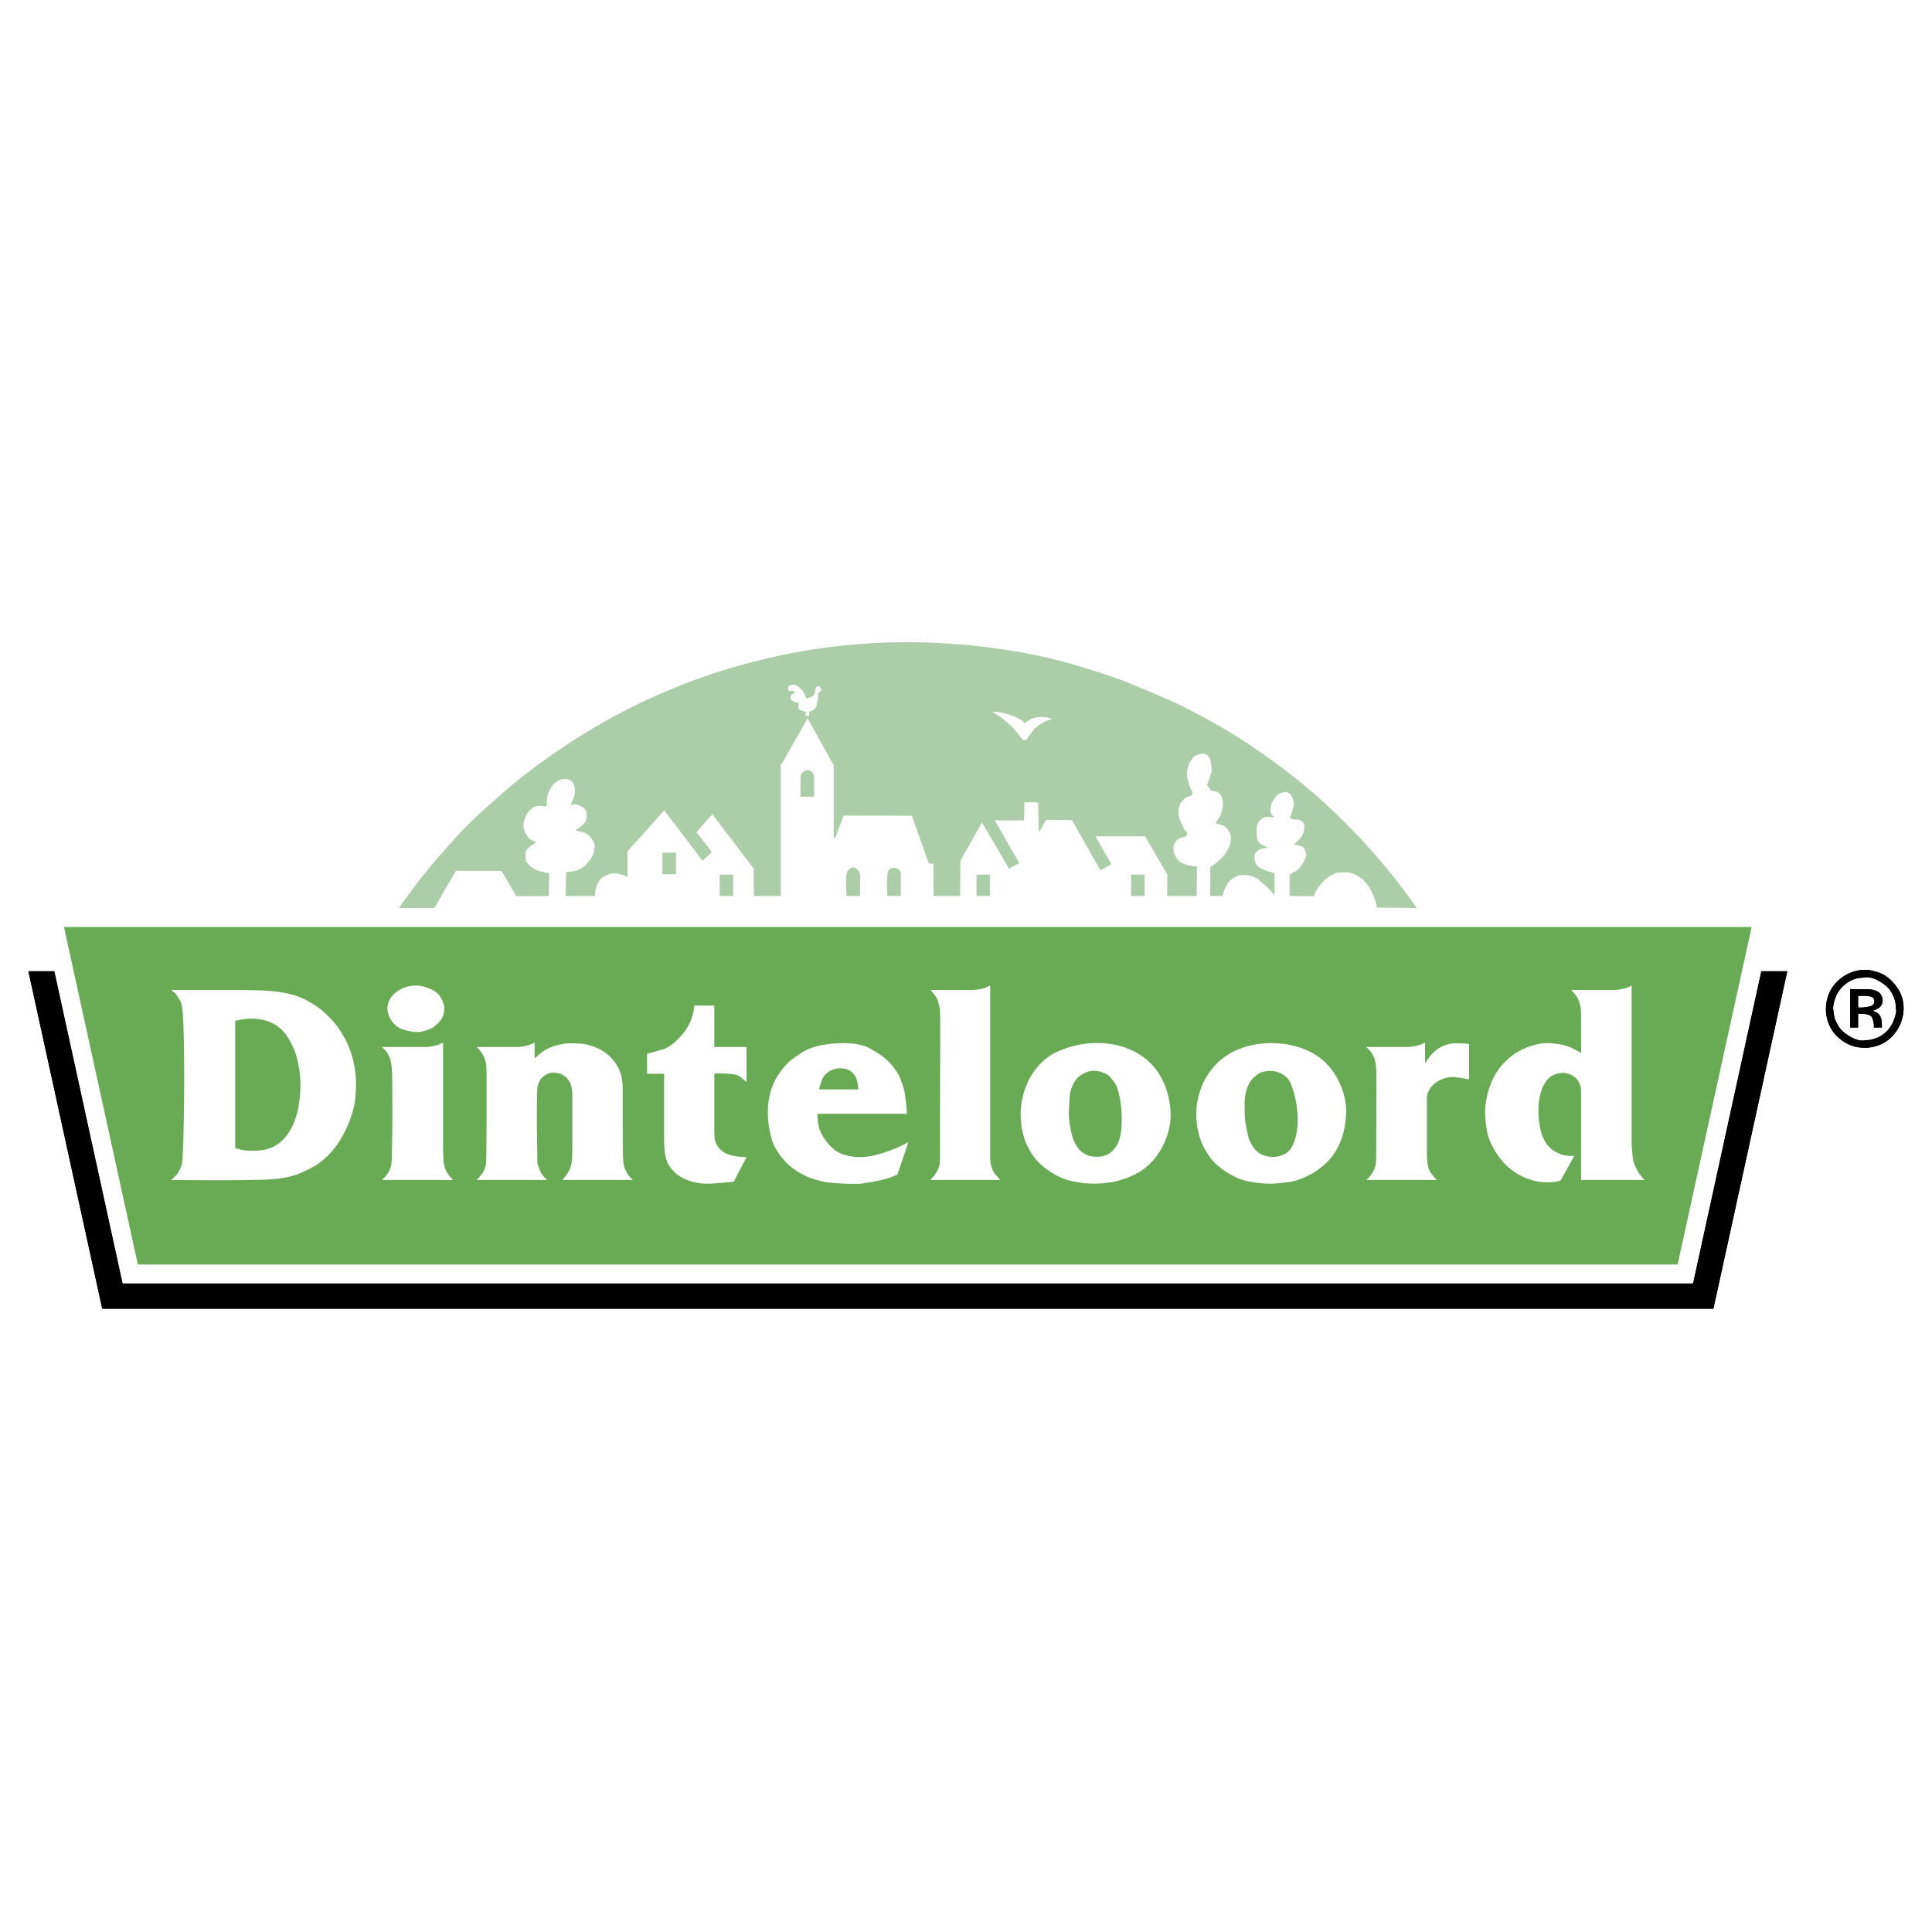 <svg xmlns="http://www.w3.org/2000/svg" width="2500" height="2500" viewBox="0 0 192.756 192.756"><g fill-rule="evenodd" clip-rule="evenodd"><path fill="#fff" d="M0 0h192.756v192.756H0V0z"/><path d="M140.512 86.31c-2.957-3.622-6.158-7.015-9.85-9.942a66.548 66.548 0 0 0-15.262-9.15c-1.264-.562-2.768-1.103-4.168-1.612 0 0-2.852-.855-4.266-1.293-.58-.176-2.963-.682-4.363-.998-1.223-.247-3.357-.544-5.039-.752-2.957-.383-5.969-.419-8.96-.349-1.698.017-3.393.172-5.075.349-1.525.156-3.375.472-5.056.769-1.66.282-3.324.701-4.954 1.154a77.343 77.343 0 0 0-4.866 1.573 61.066 61.066 0 0 0-13.071 6.566c-2.659 1.768-5.2 3.691-7.582 5.844-1.258 1.119-2.447 2.329-3.656 3.535-.839.856-1.993 2.223-2.956 3.342-1.349 1.595-2.642 3.467-3.9 5.252H4.042l8.191 37.454h156.682l8.191-37.454-33.441-.017-.861-1.207c-.4-.579-.506-.717-.734-1.033a98.172 98.172 0 0 0-1.558-2.031z" fill="#fff"/><path d="M6.384 92.487l7.369 33.671h153.622l7.387-33.671H6.384zm24.084 24.31c-1.05.596-2.417.803-3.604.873-2.538.143-9.781.057-9.781.057.224-.213.54-.494.575-.547.207-.314.35-.607.472-.941.263-.717.384-14.562 0-15.963-.07-.297-.208-.541-.381-.803a1.717 1.717 0 0 0-.354-.438l-.311-.264h6.682l1.296.018c.489.018.995.018 1.488.053 1.348.086 2.835.299 4.041.963.455.26.93.523 1.349.855.487.367.891.805 1.296 1.244.384.402.684.875.959 1.346.964 1.578 1.4 3.535 1.314 5.371-.022.633-.07 1.299-.229 1.912-.666 2.59-2.205 5.213-4.812 6.264zm-7.003-14.947v12.707l.42.104c.055.018.193.053.229.07.142.016.298.033.454.055.419.018.86.035 1.296 0 .752-.055 1.504-.332 2.084-.809 1.452-1.238 1.905-3.254 2.009-5.072a10.9 10.9 0 0 0-.368-3.48c-.156-.562-.402-1.09-.682-1.596-.333-.631-.839-1.227-1.452-1.594-1.223-.715-2.641-.735-3.99-.385zm21.739 15.877h-7.089l.224-.23c.092-.086.178-.207.265-.316.193-.279.349-.592.422-.924.053-.316.07-.631.07-.963 0-.334.017-.686.017-1.016.052-2.205.035-4.428.018-6.633-.018-.859-.018-1.697-.371-2.381a1.79 1.79 0 0 0-.329-.471c0-.018-.191-.211-.191-.211l-.125-.123h4.374c.051 0 .125 0 .229-.016.226-.018.455-.053.665-.109.122-.033.265-.068.368-.104l.455-.207v10.533c0 .246.017.49.017.736.018.229.034.699.034.699.087.332.156.666.316.93.086.172.193.332.315.471l.212.207.104.128zm9.379 0h-7.037l.125-.127c.017-.012.017-.012.19-.207.091-.104.178-.213.263-.332.161-.283.351-.631.368-.965.056-1.258.056-5.127.056-7.91 0-.699 0-1.818-.056-2.1a3.531 3.531 0 0 0-.298-.822 2.164 2.164 0 0 0-.333-.471l-.294-.334h4.06c.052 0 .139 0 .229-.016.224-.018.453-.053.682-.109.104-.033.226-.068.345-.104l.458-.207v1.59c.839-.838 1.573-1.223 2.763-1.451.527-.107 1.228-.07 1.819-.035.476.018.946.174 1.366.316 1.435.506 2.61 1.836 2.782 3.357.053.316.053.631.053.947 0 1.836 0 3.691.018 5.529 0 .613 0 1.33.068 1.818.017.299.161.562.282.826.091.172.19.332.332.471.053.053.316.334.316.334h-7.036c.561-.633.911-1.178.963-2.049.036-.523.036-1.121.036-1.682v-4.938c-.019-.172-.019-.207-.036-.363-.034-.143-.052-.281-.091-.422-.065-.227-.294-.594-.453-.754-.19-.172-.472-.361-.735-.418-.26-.07-.506-.07-.765-.07-.424.035-.998.438-1.176.805-.104.229-.212.471-.229.734-.086 1.279-.052 4.391-.012 6.561v.547l.012.314c0 .172.195.631.316.93.126.297.42.576.649.807zm18.621.171c-.981.086-2.24.229-2.888.195-1.154-.053-2.486-.473-3.237-1.385-.226-.246-.458-.578-.562-.908a5.27 5.27 0 0 1-.225-1.174c0-.191-.018-.385-.035-.598V107.133h-1.698v-1.992c.54-.16 1.607-.439 1.681-.475a3.702 3.702 0 0 0 1.207-.805c.366-.35.769-.77 1.033-1.189.263-.439.487-.877.614-1.383.034-.119.12-.488.12-.488.018-.16.018-.16.036-.281l.017-.193h1.998v4.131h3.215v3.516c-.294-.277-.626-.576-.96-.715-.402-.158-2.255-.211-2.255-.125v5.725l.017.332c0 .139 0 .281.029.42.039.246.126.475.251.682.122.246.351.438.558.598.225.172.489.279.774.367.258.068.519.104.804.139.139.018.35.018.505.033l.277.021-1.276 2.447zm13.109.125c-.631.209-3.168.018-3.709-.053a10.273 10.273 0 0 1-1.577-.383c-.942-.334-1.998-.947-2.659-1.682-.561-.613-1.106-1.367-1.353-2.17-.541-1.91-.627-4.012.264-5.848.211-.438.492-.84.786-1.225.316-.402.701-.803 1.142-1.102.505-.367 1.067-.752 1.664-.98 1.378-.541 4.425-.787 5.843-.018.874.471 1.7.998 2.326 1.785.316.385.614.838.809 1.312.156.473.333.926.419 1.396.07.494.139.982.173 1.492.022.051.036.58.036.58h-8.909c.017.504.017 1.01.176 1.469.139.418.385.855.649 1.205.242.334.522.631.838.891.246.178.558.391.855.475.424.123.843.227 1.297.26.51.035 1.016 0 1.522-.086a12.94 12.94 0 0 0 2.014-.598c.211-.086.419-.172.609-.24.458-.229.458-.229.636-.299l.467-.246-1.103 3.238c-1.028.474-2.112.667-3.215.827zm-1.084-10.783c-.58-.873-1.963-.805-2.698-.209a1.958 1.958 0 0 0-.527.701c-.031.068-.315.945-.26.963h3.887c-.017-.439-.108-1.14-.402-1.455zm14.558 10.487h-6.981l.316-.334c.121-.139.228-.299.329-.471.159-.281.332-.684.319-.998 0-.053 0-.053.012-.246v-.105-.418c0-4.219.022-8.438.022-12.639 0-.627 0-1.803-.034-1.924l-.229-.84a2.711 2.711 0 0 0-.246-.422l-.438-.559h4.201c.053 0 .053 0 .225-.016.23-.02.459-.053.684-.109.121-.035.246-.047.35-.104l.477-.213v17.1c.014.213.014.441.051.666.07.316.172.682.381.965.073.12.37.436.561.667zm10.801.257a9.42 9.42 0 0 1-3.082-.035c-.539-.086-1.102-.223-1.59-.436-.859-.367-1.578-.873-2.26-1.504-.334-.332-.631-.752-.875-1.154-.246-.438-.475-.895-.613-1.383s-.26-.982-.297-1.488c-.283-2.783.998-5.865 3.654-7.07 2.471-1.119 5.619-1.211 7.998.189 2.084 1.211 3.1 3.398 3.26 5.725.154 2.328-1.137 4.934-3.152 6.127-.418.225-.859.455-1.297.609-.557.178-1.172.385-1.746.42zm.031-10.672c-.609-.436-1.574-.648-2.275-.314a2.77 2.77 0 0 0-.717.436c-.453.367-.838 1.207-.877 1.803a29.836 29.836 0 0 0-.104 1.646c-.035.943.211 2.463.682 3.307.156.264.373.574.615.752.229.145.453.299.699.367 1.557.385 2.676-.297 3.096-1.836.354-1.293.193-4.373-.541-5.459a7.487 7.487 0 0 0-.578-.702zm17.5 10.672a9.5 9.5 0 0 1-3.094-.035c-.523-.086-1.107-.207-1.596-.436-.838-.385-1.572-.855-2.238-1.504-.352-.35-.609-.734-.857-1.154a5.213 5.213 0 0 1-.631-1.383c-.945-3.01.053-6.441 2.729-8.191 2.662-1.75 7.072-1.607 9.521.471 1.453 1.229 2.451 3.449 2.348 5.379-.072 1.676-.578 3.426-1.768 4.67-1.068 1.154-2.818 2.097-4.414 2.183zm-.699-11.039c-.488-.178-1.361-.104-1.816.156a3.184 3.184 0 0 0-.652.543c-.523.559-.77 1.574-.77 2.326 0 .666 0 1.646.074 2.031.104.562.264 1.4.367 1.682.139.33.297.627.523.908.787 1.086 2.922 1.154 3.674-.053 1.068-1.732.666-4.814-.086-6.525-.244-.527-.769-.911-1.314-1.068zm15.928 10.782h-7.02l.229-.23c.088-.086.174-.207.264-.316.172-.258.367-.607.42-.924.035-.316.068-.631.068-.963 0-2.555.018-5.109.018-7.648 0-.803 0-1.768-.35-2.381a2.664 2.664 0 0 0-.332-.471l-.316-.334h4.115c.051 0 .121 0 .225-.016.229-.018.457-.053.688-.109.121-.033.242-.068.361-.104l.459-.207v2.096c.666-1.154 1.539-1.922 2.922-2.027.105 0 1.453 0 1.469.088v3.518c-.699-.143-1.502-.314-2.047-.211-.609.104-1.24.42-1.664.877-.139.156-.42.609-.453.838-.018.16-.037.352-.037.473v5.756c.037.51.07 1.086.334 1.492.188.293.401.539.647.803zm12.353.05c-.609.193-1.188.193-1.832.16-.545-.039-1.125-.211-1.631-.406a6.62 6.62 0 0 1-1.066-.559 5.812 5.812 0 0 1-1.229-1.066c-.701-.82-1.326-1.855-1.555-2.922a11.057 11.057 0 0 1-.213-1.785c-.053-1.699.58-3.695 1.699-4.955 1.031-1.154 2.152-1.75 3.623-2.082.475-.107.996-.107 1.473-.053.42.035.838.104 1.258.225.246.074.473.16.701.281.172.088.402.195.521.281l.299.174c0-1.803 0-3.812-.018-4.254a3.468 3.468 0 0 0-.332-1.24 2.226 2.226 0 0 0-.346-.473c-.092-.102-.092-.102-.178-.211l-.125-.121h4.309c.07 0 .07 0 .225-.016a4.49 4.49 0 0 0 .701-.109c.104-.035.246-.047.35-.104l.453-.213v15.894c.057.596.088 1.332.195 1.699.104.367.281.682.471 1.031.109.156.211.316.35.473l.264.299h-6.318v-8.736c0-.156-.018-.312-.033-.471-.037-.264-.145-.473-.277-.701-.32-.453-.844-.717-1.389-.77-.207 0-.42 0-.592.053a.99.99 0 0 0-.246.068l-.225.09c-.195.053-.475.312-.619.473a4.019 4.019 0 0 0-.488.805c-.396.98-.436 2.135-.35 3.168.121 1.174.453 2.467 1.543 3.133.295.174.662.367.998.42.174.035.453.068.523.068h.471l-1.365 2.452zM43.923 99.473c.178.246.282.488.367.785.074.246.035.545-.017.805-.086.613-.575 1.086-1.046 1.418-.264.193-.614.299-.929.385-.718.211-1.457.053-2.139-.174-.817-.279-1.414-1.102-1.5-1.943-.039-.26.034-.541.12-.805.087-.242.299-.557.493-.734.662-.631 1.487-.912 2.395-.879.631.021 2.015.493 2.256 1.142z" fill="#69aa55"/><path d="M66.098 87.222h1.344V85.07h-1.344v2.152zm19.706.018c-.069-.403-.558-.93-1.012-.579-.108.104-.211.19-.281.332-.017.053-.017.104-.039.16-.12.696-.017 2.239-.017 2.239h1.349V87.24zm3.885-.458a.65.65 0 0 0-.734-.139.617.617 0 0 0-.333.264 1.229 1.229 0 0 0-.068.246c-.126.696-.018 2.239-.018 2.239h1.344v-2.239c-.013-.125-.099-.302-.191-.371zm-17.885 2.61h1.347v-2.134h-1.347v2.134zm25.622 0h1.35v-2.134h-1.35v2.134zm15.42 0h1.348v-2.134h-1.348v2.134zM81.028 77.034c-.455-.366-.895-.19-1.12.299-.039.052-.039.086-.039.159v1.994h1.354v-2.015c-.019-.07-.019-.07-.019-.139-.017-.051-.108-.177-.176-.298zm-2.365-8.523c.161-.26.666-.243.912-.053.191.143.438.367.511.475.068.104.133.225.19.35.034.07.051.139.087.208.017.035.017.072.038.103l.013.108c.544-.125.912-.246.946-.912.019-.264.156-.316.385-.333l.053.109.074.034.034.122.207.103c-.229.017-.229.017-.298.195 0 .035-.034.087-.051.087l-.087-.07-.09.804v.108l-.121.07.034.19c0 .194-.103.384-.229.545a.784.784 0 0 1-.259.155c-.121.052-.121.052-.138.069l-.144.034v.402l-.402.017.087-.397c-.195-.073-.592-.178-.684-.28-.052-.073-.086-.126-.086-.212v-.122l.069-.28c-.263-.053-.666-.122-.787-.385a.585.585 0 0 1 .017-.419c.036-.039.074-.087.121-.126l.195-.017.035-.069c-.156-.246-.156-.246-.333-.191h-.087c-.051 0-.125-.021-.155-.055-.143-.086-.122-.242-.057-.367zm29.599-1.855c-4.693-1.503-9.682-2.238-14.601-2.502-1.452-.087-2.921-.087-4.375-.07-1.642.018-3.288.144-4.935.299-3.29.315-6.544.942-9.73 1.785a58.975 58.975 0 0 0-8.191 2.818c-5.337 2.255-10.257 5.286-14.804 8.887-.441.333-2.226 1.91-3.272 2.84-1.05.942-2.139 1.975-3.064 3.06-.086.104-.086.104-.821.908-.247.28-.58.648-.821.93a207.61 207.61 0 0 0-1.578 1.906 88.076 88.076 0 0 0-1.488 1.979c-.366.489-.366.489-.717.999l-.07.104h3.536l2.153-3.709h4.408l.161.017 1.448 2.503c.946.018 3.254-.018 3.254-.018l.034-2.278s-.224-.034-.294-.052l-.298-.051c-.263-.07-.528-.139-.769-.247-.212-.122-.459-.26-.631-.455-.07-.068-.139-.156-.195-.207-.052-.091-.052-.091-.065-.126-.125-.137-.142-.821-.09-.963a.781.781 0 0 1 .316-.438.615.615 0 0 1 .159-.156l.575-.384c-.156-.086-.666-.298-.734-.402-.385-.527-.472-.666-.545-1.331-.012-.143.108-.545.212-.786.156-.493.631-.947 1.12-1.086.142-.034.298-.034.441-.017.19.017.557.07.575-.034l-.018-.333v-.193l.035-.246c.069-.438.263-.822.51-1.19.082-.138.225-.246.351-.349.047-.036.172-.121.172-.121l.173-.091c.108-.087.58-.173.722-.139.19.052.312.086.467.195.144.085.264.328.32.487.052.264.087.579.035.839-.019.056-.019.069-.019.125l-.017.051c0 .018-.035.121-.035.121l-.056.161c-.013.035-.294.661-.277.661.156-.068.299-.12.42-.12.19-.019.488.12.717.246.528.246.575 1.136.299 1.573a1.68 1.68 0 0 1-.282.298c-.034.034-.125.104-.142.122-.419.28-.419.28-.454.314v.087l.7.161a.616.616 0 0 1 .178.069c.12.051.229.125.328.212.297.241.705.787.631 1.206-.034.299-.087.58-.208.856-.159.337-.439.631-.682.912a1.96 1.96 0 0 1-.648.436c-.212.122-.472.178-.718.212l-.19.018c-.09.017-.09.017-.125.034l-.263.019-.053 2.38h2.922c0-.385.074-.825.246-1.192.104-.225.281-.489.489-.644a2.57 2.57 0 0 1 .705-.351c.224-.052.643-.091.873-.038l.316.091c.068 0 .068 0 .207.051l.407.173v-2.538l3.673-4.092 3.813 5.022.947-.843-1.539-2.01 1.573-1.786 4.128 5.426.021 2.731h2.676V76.23h.087l2.593-4.569 2.538 4.569h.053c.017.191.017.191.017.316v7.05h.139l.855-2.223 6.795.017 1.698 4.764.454.017.018 3.22h2.657l.018-3.5 2.153-3.834 2.697 4.604 1.029-.545-2.447-4.266h2.922l.035-1.803h1.365l.07 3.009.734-1.262 2.57.021 2.854 5.022 1.086-.613-1.592-2.784h4.955l2.217 3.817-.014 2.134h2.939l.035-2.96c-.77-.013-1.734-.207-2.137-.977-.102-.246-.193-.441-.207-.684-.018-.195 0-.419.105-.597.084-.19.223-.401.418-.487a.68.68 0 0 1 .229-.104l.508-.125.123-.35c-.16-.19-.371-.436-.439-.614-.191-.402-.42-.942-.438-1.293-.033-.263 0-.487.053-.734.051-.229.332-.597.51-.752a.76.76 0 0 1 .207-.16l.488-.156c.053-.09.16-.298.127-.385l-.213-.402c-.07-.125-.121-.333-.172-.527-.123-.402-.195-.752-.145-1.171.07-.511.402-1.298.895-1.543.213-.103.473-.139.734-.173.123-.017.301.07.402.156.109.108.283.373.316.528.035.332.104.787.104.907 0 .212-.086.494-.178.704-.012.104-.068.226-.082.294-.039.087-.193.528-.193.528l.367.558c.156.039.613.107.719.176.119.087.246.174.314.333.264.558.193 1.016.051 1.59a2.304 2.304 0 0 1-.211.511l-.385.626.035.051.648.178a.482.482 0 0 1 .193.104c.207.125.385.402.523.631.193.35.107 1.016-.035 1.347a3.838 3.838 0 0 1-.488.857c-.09.125-.211.246-.314.35a9.877 9.877 0 0 1-.648.579l-.453.299-.02 2.887h1.225c.154-.51.279-.895.596-1.348a1.35 1.35 0 0 1 .332-.316c.053-.034.105-.069.174-.121.057-.035.178-.103.195-.103.242-.229 1.016-.212 1.309-.161.246.035.492.104.701.229.107.07.229.139.336.226l.84.717.717.787.012-2.187c-.539-.139-1.43-.419-1.711-.734-.119-.138-.275-.35-.275-.559-.021-.229-.039-.44.029-.613a.915.915 0 0 1 .559-.489c.072-.039.072-.039.176-.056.316-.052.527-.087.459-.139l-.475-.229-.207-.138c-.145-.085-.283-.368-.316-.523-.035-.159-.035-.717-.035-1.084 0-.108.189-.597.277-.648.035-.018.051-.04.09-.074l.139-.138c.086-.052.178-.104.281-.139.125-.051.297-.034.436-.034.107 0 .23.017.352.034 0 0 .193.034.158-.034l-.246-.264a.637.637 0 0 1-.068-.16.693.693 0 0 1-.051-.277c-.02-.332.137-.699.293-.981.137-.21.299-.436.51-.578.945-.627 1.469.052 1.539.981 0 .12-.07.332-.104.476-.021.051-.021.085-.035.138-.033.069-.033.069-.033.137l-.213.597c.246.173.246.173.613.173h.139c.143.022.264.07.367.144.229.103.316.332.316.557 0 .263-.053.544-.156.773-.07.156-.16.277-.264.402l-.613.661c.297 0 .717.035.963.281.035.019.139.282.248.58.119.368-.598 1.471-.896 1.661-.037.034-.051.034-.086.073l-.666.368v1.344c0 .091 0 .791.018.791l2.416.018c.104-.437.455-.913.734-1.263.227-.281.506-.522.805-.717.248-.156.613-.368.93-.385.402 0 .959-.018 1.029 0 .176.051.439.142.527.176.084.036.154.087.246.121l.154.104c.473.195.965.877 1.207 1.296.16.299.299.593.4.908.041.056.266.895.213.895l4.012.053s-.334-.455-.459-.649l-.367-.505c-.068-.108-.068-.108-.734-.981-.488-.648-1.033-1.366-1.539-1.941-1.068-1.262-2.186-2.555-3.311-3.678a58.686 58.686 0 0 0-3.113-3.009 52.987 52.987 0 0 0-3.305-2.765c-2.314-1.751-4.695-3.411-7.211-4.829-1.262-.7-2.541-1.4-3.834-2.015-1.49-.699-3.014-1.331-4.553-1.958-1.452-.615-3.099-1.122-4.669-1.614zm-9.297 4.357c.701-.085 2.854.493 3.254 1.142 0 0 .195-.126.23-.161.086-.051.174-.121.207-.138.143-.086.281-.142.441-.195.225-.069.609-.156.838-.137l.277.034c.09 0 .16.017.229.017.104.017.195.052.281.069l.172.053c.162 0-.154.125-.223.142-.088.017-.174.051-.264.086a2.764 2.764 0 0 0-.455.247c-.297.173-.631.385-.838.661-.127.16-.355.458-.373.477l-.119.173c-.053.073-.053.073-.088.125l-.086.19-.385.034c-.068-.086-.156-.173-.229-.276l-.088-.126a1.635 1.635 0 0 0-.193-.242l-.068-.108-.053-.035c-.195-.229-.367-.437-.578-.631-.277-.242-.562-.488-.84-.734-.121-.087-.246-.191-.367-.265-.053-.034-.121-.068-.16-.103-.086-.053-.104-.053-.121-.07l-.401-.229z" fill="#abcda7"/><path d="M5.423 96.9H2.834l7.367 33.672h160.744l7.371-33.672h-2.593l-6.809 31.153H12.232L5.423 96.9zM184.596 98.686v3.83h.787v-1.383c.402 0 1.279 0 1.418.439a.71.71 0 0 0 .068.174l.02.121c.033.09.072.35.072.406v.242h.805c-.018-.311-.018-.77-.105-.959a.944.944 0 0 0-.314-.459c-.053-.035-.229-.156-.281-.172l-.246-.088c.246-.074.488-.16.703-.334.26-.229.385-.646.26-.98-.051-.156-.16-.402-.299-.488a1.088 1.088 0 0 0-.453-.229 2.266 2.266 0 0 0-.488-.104l-1.947-.016zm.787.681c.354-.02 1.244-.055 1.486.174.145.16.16.385.092.562a.448.448 0 0 1-.264.26c-.242.107-1.193.229-1.314.125v-1.121zm1.715-2.433c-1.68-.578-3.689.369-4.48 1.908-.787 1.504-.523 3.465.756 4.637.523.471 1.154.84 1.85.98.424.07.859.105 1.264.053.699-.086 1.42-.35 1.961-.809 1.367-1.131 1.924-3.162 1.066-4.793-.494-.89-1.365-1.767-2.417-1.976zm-3.604 5.546c-.178-.299-.35-.576-.441-.873a4.724 4.724 0 0 1-.1-.475l-.057-.473c-.047-.139.121-.873.195-1.033a3.02 3.02 0 0 1 1.137-1.521c.264-.189.541-.35.857-.436.158-.053.297-.086.475-.107l.471-.035c.77-.209 2.17.682 2.572 1.314.178.279.316.545.418.859.057.172.07.311.109.471l.035.488c.102.316-.213 1.172-.369 1.471-.229.418-.545.82-.945 1.09-.26.189-.545.328-.855.418a2.692 2.692 0 0 1-.477.121l-.488.035c-.769.19-2.135-.683-2.537-1.314z"/><path d="M140.512 86.31c-2.957-3.622-6.158-7.015-9.85-9.942a66.548 66.548 0 0 0-15.262-9.15c-1.264-.562-2.768-1.103-4.168-1.612 0 0-2.852-.855-4.266-1.293-.58-.176-2.963-.682-4.363-.998-1.223-.247-3.357-.544-5.039-.752-2.957-.383-5.969-.419-8.96-.349-1.698.017-3.393.172-5.075.349-1.525.156-3.375.472-5.056.769-1.66.282-3.324.701-4.954 1.154a77.343 77.343 0 0 0-4.866 1.573 61.066 61.066 0 0 0-13.071 6.566c-2.659 1.768-5.2 3.691-7.582 5.844-1.258 1.119-2.447 2.329-3.656 3.535-.839.856-1.993 2.223-2.956 3.342-1.349 1.595-2.642 3.467-3.9 5.252H4.042l8.191 37.454h156.682l8.191-37.454-33.441-.017-.861-1.207c-.4-.579-.506-.717-.734-1.033a98.172 98.172 0 0 0-1.558-2.031z" fill="#fff"/><path d="M6.384 92.487l7.369 33.671h153.622l7.387-33.671H6.384zm24.084 24.31c-1.05.596-2.417.803-3.604.873-2.538.143-9.781.057-9.781.057.224-.213.54-.494.575-.547.207-.314.35-.607.472-.941.263-.717.384-14.562 0-15.963-.07-.297-.208-.541-.381-.803a1.717 1.717 0 0 0-.354-.438l-.311-.264h6.682l1.296.018c.489.018.995.018 1.488.053 1.348.086 2.835.299 4.041.963.455.26.93.523 1.349.855.487.367.891.805 1.296 1.244.384.402.684.875.959 1.346.964 1.578 1.4 3.535 1.314 5.371-.022.633-.07 1.299-.229 1.912-.666 2.59-2.205 5.213-4.812 6.264zm-7.003-14.947v12.707l.42.104c.055.018.193.053.229.07.142.016.298.033.454.055.419.018.86.035 1.296 0 .752-.055 1.504-.332 2.084-.809 1.452-1.238 1.905-3.254 2.009-5.072a10.9 10.9 0 0 0-.368-3.48c-.156-.562-.402-1.09-.682-1.596-.333-.631-.839-1.227-1.452-1.594-1.223-.715-2.641-.735-3.99-.385zm21.739 15.877h-7.089l.224-.23c.092-.086.178-.207.265-.316.193-.279.349-.592.422-.924.053-.316.07-.631.07-.963 0-.334.017-.686.017-1.016.052-2.205.035-4.428.018-6.633-.018-.859-.018-1.697-.371-2.381a1.79 1.79 0 0 0-.329-.471c0-.018-.191-.211-.191-.211l-.125-.123h4.374c.051 0 .125 0 .229-.016.226-.018.455-.053.665-.109.122-.033.265-.068.368-.104l.455-.207v10.533c0 .246.017.49.017.736.018.229.034.699.034.699.087.332.156.666.316.93.086.172.193.332.315.471l.212.207.104.128zm9.379 0h-7.037l.125-.127c.017-.012.017-.012.19-.207.091-.104.178-.213.263-.332.161-.283.351-.631.368-.965.056-1.258.056-5.127.056-7.91 0-.699 0-1.818-.056-2.1a3.531 3.531 0 0 0-.298-.822 2.164 2.164 0 0 0-.333-.471l-.294-.334h4.06c.052 0 .139 0 .229-.016.224-.018.453-.053.682-.109.104-.033.226-.068.345-.104l.458-.207v1.59c.839-.838 1.573-1.223 2.763-1.451.527-.107 1.228-.07 1.819-.035.476.018.946.174 1.366.316 1.435.506 2.61 1.836 2.782 3.357.053.316.053.631.053.947 0 1.836 0 3.691.018 5.529 0 .613 0 1.33.068 1.818.017.299.161.562.282.826.091.172.19.332.332.471.053.053.316.334.316.334h-7.036c.561-.633.911-1.178.963-2.049.036-.523.036-1.121.036-1.682v-4.938c-.019-.172-.019-.207-.036-.363-.034-.143-.052-.281-.091-.422-.065-.227-.294-.594-.453-.754-.19-.172-.472-.361-.735-.418-.26-.07-.506-.07-.765-.07-.424.035-.998.438-1.176.805-.104.229-.212.471-.229.734-.086 1.279-.052 4.391-.012 6.561v.547l.012.314c0 .172.195.631.316.93.126.297.42.576.649.807zm18.621.171c-.981.086-2.24.229-2.888.195-1.154-.053-2.486-.473-3.237-1.385-.226-.246-.458-.578-.562-.908a5.27 5.27 0 0 1-.225-1.174c0-.191-.018-.385-.035-.598V107.133h-1.698v-1.992c.54-.16 1.607-.439 1.681-.475a3.702 3.702 0 0 0 1.207-.805c.366-.35.769-.77 1.033-1.189.263-.439.487-.877.614-1.383.034-.119.12-.488.12-.488.018-.16.018-.16.036-.281l.017-.193h1.998v4.131h3.215v3.516c-.294-.277-.626-.576-.96-.715-.402-.158-2.255-.211-2.255-.125v5.725l.017.332c0 .139 0 .281.029.42.039.246.126.475.251.682.122.246.351.438.558.598.225.172.489.279.774.367.258.068.519.104.804.139.139.018.35.018.505.033l.277.021-1.276 2.447zm13.109.125c-.631.209-3.168.018-3.709-.053a10.273 10.273 0 0 1-1.577-.383c-.942-.334-1.998-.947-2.659-1.682-.561-.613-1.106-1.367-1.353-2.17-.541-1.91-.627-4.012.264-5.848.211-.438.492-.84.786-1.225.316-.402.701-.803 1.142-1.102.505-.367 1.067-.752 1.664-.98 1.378-.541 4.425-.787 5.843-.018.874.471 1.7.998 2.326 1.785.316.385.614.838.809 1.312.156.473.333.926.419 1.396.07.494.139.982.173 1.492.022.051.036.58.036.58h-8.909c.017.504.017 1.01.176 1.469.139.418.385.855.649 1.205.242.334.522.631.838.891.246.178.558.391.855.475.424.123.843.227 1.297.26.51.035 1.016 0 1.522-.086a12.94 12.94 0 0 0 2.014-.598c.211-.086.419-.172.609-.24.458-.229.458-.229.636-.299l.467-.246-1.103 3.238c-1.028.474-2.112.667-3.215.827zm-1.084-10.783c-.58-.873-1.963-.805-2.698-.209a1.958 1.958 0 0 0-.527.701c-.031.068-.315.945-.26.963h3.887c-.017-.439-.108-1.14-.402-1.455zm14.558 10.487h-6.981l.316-.334c.121-.139.228-.299.329-.471.159-.281.332-.684.319-.998 0-.053 0-.053.012-.246v-.105-.418c0-4.219.022-8.438.022-12.639 0-.627 0-1.803-.034-1.924l-.229-.84a2.711 2.711 0 0 0-.246-.422l-.438-.559h4.201c.053 0 .053 0 .225-.016.23-.02.459-.053.684-.109.121-.035.246-.047.35-.104l.477-.213v17.1c.014.213.014.441.051.666.07.316.172.682.381.965.073.12.37.436.561.667zm10.801.257a9.42 9.42 0 0 1-3.082-.035c-.539-.086-1.102-.223-1.59-.436-.859-.367-1.578-.873-2.26-1.504-.334-.332-.631-.752-.875-1.154-.246-.438-.475-.895-.613-1.383s-.26-.982-.297-1.488c-.283-2.783.998-5.865 3.654-7.07 2.471-1.119 5.619-1.211 7.998.189 2.084 1.211 3.1 3.398 3.26 5.725.154 2.328-1.137 4.934-3.152 6.127-.418.225-.859.455-1.297.609-.557.178-1.172.385-1.746.42zm.031-10.672c-.609-.436-1.574-.648-2.275-.314a2.77 2.77 0 0 0-.717.436c-.453.367-.838 1.207-.877 1.803a29.836 29.836 0 0 0-.104 1.646c-.035.943.211 2.463.682 3.307.156.264.373.574.615.752.229.145.453.299.699.367 1.557.385 2.676-.297 3.096-1.836.354-1.293.193-4.373-.541-5.459a7.487 7.487 0 0 0-.578-.702zm17.5 10.672a9.5 9.5 0 0 1-3.094-.035c-.523-.086-1.107-.207-1.596-.436-.838-.385-1.572-.855-2.238-1.504-.352-.35-.609-.734-.857-1.154a5.213 5.213 0 0 1-.631-1.383c-.945-3.01.053-6.441 2.729-8.191 2.662-1.75 7.072-1.607 9.521.471 1.453 1.229 2.451 3.449 2.348 5.379-.072 1.676-.578 3.426-1.768 4.67-1.068 1.154-2.818 2.097-4.414 2.183zm-.699-11.039c-.488-.178-1.361-.104-1.816.156a3.184 3.184 0 0 0-.652.543c-.523.559-.77 1.574-.77 2.326 0 .666 0 1.646.074 2.031.104.562.264 1.4.367 1.682.139.33.297.627.523.908.787 1.086 2.922 1.154 3.674-.053 1.068-1.732.666-4.814-.086-6.525-.244-.527-.769-.911-1.314-1.068zm15.928 10.782h-7.02l.229-.23c.088-.086.174-.207.264-.316.172-.258.367-.607.42-.924.035-.316.068-.631.068-.963 0-2.555.018-5.109.018-7.648 0-.803 0-1.768-.35-2.381a2.664 2.664 0 0 0-.332-.471l-.316-.334h4.115c.051 0 .121 0 .225-.016.229-.018.457-.053.688-.109.121-.033.242-.068.361-.104l.459-.207v2.096c.666-1.154 1.539-1.922 2.922-2.027.105 0 1.453 0 1.469.088v3.518c-.699-.143-1.502-.314-2.047-.211-.609.104-1.24.42-1.664.877-.139.156-.42.609-.453.838-.018.16-.037.352-.037.473v5.756c.037.51.07 1.086.334 1.492.188.293.401.539.647.803zm12.353.05c-.609.193-1.188.193-1.832.16-.545-.039-1.125-.211-1.631-.406a6.62 6.62 0 0 1-1.066-.559 5.812 5.812 0 0 1-1.229-1.066c-.701-.82-1.326-1.855-1.555-2.922a11.057 11.057 0 0 1-.213-1.785c-.053-1.699.58-3.695 1.699-4.955 1.031-1.154 2.152-1.75 3.623-2.082.475-.107.996-.107 1.473-.053.42.035.838.104 1.258.225.246.074.473.16.701.281.172.088.402.195.521.281l.299.174c0-1.803 0-3.812-.018-4.254a3.468 3.468 0 0 0-.332-1.24 2.226 2.226 0 0 0-.346-.473c-.092-.102-.092-.102-.178-.211l-.125-.121h4.309c.07 0 .07 0 .225-.016a4.49 4.49 0 0 0 .701-.109c.104-.035.246-.047.35-.104l.453-.213v15.894c.057.596.088 1.332.195 1.699.104.367.281.682.471 1.031.109.156.211.316.35.473l.264.299h-6.318v-8.736c0-.156-.018-.312-.033-.471-.037-.264-.145-.473-.277-.701-.32-.453-.844-.717-1.389-.77-.207 0-.42 0-.592.053a.99.99 0 0 0-.246.068l-.225.09c-.195.053-.475.312-.619.473a4.019 4.019 0 0 0-.488.805c-.396.98-.436 2.135-.35 3.168.121 1.174.453 2.467 1.543 3.133.295.174.662.367.998.42.174.035.453.068.523.068h.471l-1.365 2.452zM43.923 99.473c.178.246.282.488.367.785.074.246.035.545-.017.805-.086.613-.575 1.086-1.046 1.418-.264.193-.614.299-.929.385-.718.211-1.457.053-2.139-.174-.817-.279-1.414-1.102-1.5-1.943-.039-.26.034-.541.12-.805.087-.242.299-.557.493-.734.662-.631 1.487-.912 2.395-.879.631.021 2.015.493 2.256 1.142z" fill="#69aa55"/><path d="M66.098 87.222h1.344V85.07h-1.344v2.152zm19.706.018c-.069-.403-.558-.93-1.012-.579-.108.104-.211.19-.281.332-.017.053-.017.104-.039.16-.12.696-.017 2.239-.017 2.239h1.349V87.24zm3.885-.458a.65.65 0 0 0-.734-.139.617.617 0 0 0-.333.264 1.229 1.229 0 0 0-.068.246c-.126.696-.018 2.239-.018 2.239h1.344v-2.239c-.013-.125-.099-.302-.191-.371zm-17.885 2.61h1.347v-2.134h-1.347v2.134zm25.622 0h1.35v-2.134h-1.35v2.134zm15.42 0h1.348v-2.134h-1.348v2.134zM81.028 77.034c-.455-.366-.895-.19-1.12.299-.039.052-.039.086-.039.159v1.994h1.354v-2.015c-.019-.07-.019-.07-.019-.139-.017-.051-.108-.177-.176-.298zm-2.365-8.523c.161-.26.666-.243.912-.053.191.143.438.367.511.475.068.104.133.225.19.35.034.07.051.139.087.208.017.035.017.072.038.103l.013.108c.544-.125.912-.246.946-.912.019-.264.156-.316.385-.333l.053.109.074.034.034.122.207.103c-.229.017-.229.017-.298.195 0 .035-.034.087-.051.087l-.087-.07-.09.804v.108l-.121.07.034.19c0 .194-.103.384-.229.545a.784.784 0 0 1-.259.155c-.121.052-.121.052-.138.069l-.144.034v.402l-.402.017.087-.397c-.195-.073-.592-.178-.684-.28-.052-.073-.086-.126-.086-.212v-.122l.069-.28c-.263-.053-.666-.122-.787-.385a.585.585 0 0 1 .017-.419c.036-.039.074-.087.121-.126l.195-.017.035-.069c-.156-.246-.156-.246-.333-.191h-.087c-.051 0-.125-.021-.155-.055-.143-.086-.122-.242-.057-.367zm29.599-1.855c-4.693-1.503-9.682-2.238-14.601-2.502-1.452-.087-2.921-.087-4.375-.07-1.642.018-3.288.144-4.935.299-3.29.315-6.544.942-9.73 1.785a58.975 58.975 0 0 0-8.191 2.818c-5.337 2.255-10.257 5.286-14.804 8.887-.441.333-2.226 1.91-3.272 2.84-1.05.942-2.139 1.975-3.064 3.06-.086.104-.086.104-.821.908-.247.28-.58.648-.821.93a207.61 207.61 0 0 0-1.578 1.906 88.076 88.076 0 0 0-1.488 1.979c-.366.489-.366.489-.717.999l-.07.104h3.536l2.153-3.709h4.408l.161.017 1.448 2.503c.946.018 3.254-.018 3.254-.018l.034-2.278s-.224-.034-.294-.052l-.298-.051c-.263-.07-.528-.139-.769-.247-.212-.122-.459-.26-.631-.455-.07-.068-.139-.156-.195-.207-.052-.091-.052-.091-.065-.126-.125-.137-.142-.821-.09-.963a.781.781 0 0 1 .316-.438.615.615 0 0 1 .159-.156l.575-.384c-.156-.086-.666-.298-.734-.402-.385-.527-.472-.666-.545-1.331-.012-.143.108-.545.212-.786.156-.493.631-.947 1.12-1.086.142-.034.298-.034.441-.017.19.017.557.07.575-.034l-.018-.333v-.193l.035-.246c.069-.438.263-.822.51-1.19.082-.138.225-.246.351-.349.047-.036.172-.121.172-.121l.173-.091c.108-.087.58-.173.722-.139.19.052.312.086.467.195.144.085.264.328.32.487.052.264.087.579.035.839-.019.056-.019.069-.019.125l-.017.051c0 .018-.035.121-.035.121l-.056.161c-.013.035-.294.661-.277.661.156-.068.299-.12.42-.12.19-.019.488.12.717.246.528.246.575 1.136.299 1.573a1.68 1.68 0 0 1-.282.298c-.034.034-.125.104-.142.122-.419.28-.419.28-.454.314v.087l.7.161a.616.616 0 0 1 .178.069c.12.051.229.125.328.212.297.241.705.787.631 1.206-.034.299-.087.58-.208.856-.159.337-.439.631-.682.912a1.96 1.96 0 0 1-.648.436c-.212.122-.472.178-.718.212l-.19.018c-.09.017-.09.017-.125.034l-.263.019-.053 2.38h2.922c0-.385.074-.825.246-1.192.104-.225.281-.489.489-.644a2.57 2.57 0 0 1 .705-.351c.224-.052.643-.091.873-.038l.316.091c.068 0 .068 0 .207.051l.407.173v-2.538l3.673-4.092 3.813 5.022.947-.843-1.539-2.01 1.573-1.786 4.128 5.426.021 2.731h2.676V76.23h.087l2.593-4.569 2.538 4.569h.053c.017.191.017.191.017.316v7.05h.139l.855-2.223 6.795.017 1.698 4.764.454.017.018 3.22h2.657l.018-3.5 2.153-3.834 2.697 4.604 1.029-.545-2.447-4.266h2.922l.035-1.803h1.365l.07 3.009.734-1.262 2.57.021 2.854 5.022 1.086-.613-1.592-2.784h4.955l2.217 3.817-.014 2.134h2.939l.035-2.96c-.77-.013-1.734-.207-2.137-.977-.102-.246-.193-.441-.207-.684-.018-.195 0-.419.105-.597.084-.19.223-.401.418-.487a.68.68 0 0 1 .229-.104l.508-.125.123-.35c-.16-.19-.371-.436-.439-.614-.191-.402-.42-.942-.438-1.293-.033-.263 0-.487.053-.734.051-.229.332-.597.51-.752a.76.76 0 0 1 .207-.16l.488-.156c.053-.09.16-.298.127-.385l-.213-.402c-.07-.125-.121-.333-.172-.527-.123-.402-.195-.752-.145-1.171.07-.511.402-1.298.895-1.543.213-.103.473-.139.734-.173.123-.017.301.07.402.156.109.108.283.373.316.528.035.332.104.787.104.907 0 .212-.086.494-.178.704-.012.104-.068.226-.082.294-.039.087-.193.528-.193.528l.367.558c.156.039.613.107.719.176.119.087.246.174.314.333.264.558.193 1.016.051 1.59a2.304 2.304 0 0 1-.211.511l-.385.626.035.051.648.178a.482.482 0 0 1 .193.104c.207.125.385.402.523.631.193.35.107 1.016-.035 1.347a3.838 3.838 0 0 1-.488.857c-.09.125-.211.246-.314.35a9.877 9.877 0 0 1-.648.579l-.453.299-.02 2.887h1.225c.154-.51.279-.895.596-1.348a1.35 1.35 0 0 1 .332-.316c.053-.034.105-.069.174-.121.057-.035.178-.103.195-.103.242-.229 1.016-.212 1.309-.161.246.035.492.104.701.229.107.07.229.139.336.226l.84.717.717.787.012-2.187c-.539-.139-1.43-.419-1.711-.734-.119-.138-.275-.35-.275-.559-.021-.229-.039-.44.029-.613a.915.915 0 0 1 .559-.489c.072-.039.072-.039.176-.056.316-.052.527-.087.459-.139l-.475-.229-.207-.138c-.145-.085-.283-.368-.316-.523-.035-.159-.035-.717-.035-1.084 0-.108.189-.597.277-.648.035-.018.051-.04.09-.074l.139-.138c.086-.052.178-.104.281-.139.125-.051.297-.034.436-.034.107 0 .23.017.352.034 0 0 .193.034.158-.034l-.246-.264a.637.637 0 0 1-.068-.16.693.693 0 0 1-.051-.277c-.02-.332.137-.699.293-.981.137-.21.299-.436.51-.578.945-.627 1.469.052 1.539.981 0 .12-.07.332-.104.476-.021.051-.021.085-.035.138-.033.069-.033.069-.033.137l-.213.597c.246.173.246.173.613.173h.139c.143.022.264.07.367.144.229.103.316.332.316.557 0 .263-.053.544-.156.773-.07.156-.16.277-.264.402l-.613.661c.297 0 .717.035.963.281.035.019.139.282.248.58.119.368-.598 1.471-.896 1.661-.037.034-.051.034-.086.073l-.666.368v1.344c0 .091 0 .791.018.791l2.416.018c.104-.437.455-.913.734-1.263.227-.281.506-.522.805-.717.248-.156.613-.368.93-.385.402 0 .959-.018 1.029 0 .176.051.439.142.527.176.084.036.154.087.246.121l.154.104c.473.195.965.877 1.207 1.296.16.299.299.593.4.908.041.056.266.895.213.895l4.012.053s-.334-.455-.459-.649l-.367-.505c-.068-.108-.068-.108-.734-.981-.488-.648-1.033-1.366-1.539-1.941-1.068-1.262-2.186-2.555-3.311-3.678a58.686 58.686 0 0 0-3.113-3.009 52.987 52.987 0 0 0-3.305-2.765c-2.314-1.751-4.695-3.411-7.211-4.829-1.262-.7-2.541-1.4-3.834-2.015-1.49-.699-3.014-1.331-4.553-1.958-1.452-.615-3.099-1.122-4.669-1.614zm-9.297 4.357c.701-.085 2.854.493 3.254 1.142 0 0 .195-.126.23-.161.086-.051.174-.121.207-.138.143-.086.281-.142.441-.195.225-.069.609-.156.838-.137l.277.034c.09 0 .16.017.229.017.104.017.195.052.281.069l.172.053c.162 0-.154.125-.223.142-.088.017-.174.051-.264.086a2.764 2.764 0 0 0-.455.247c-.297.173-.631.385-.838.661-.127.16-.355.458-.373.477l-.119.173c-.053.073-.053.073-.088.125l-.086.19-.385.034c-.068-.086-.156-.173-.229-.276l-.088-.126a1.635 1.635 0 0 0-.193-.242l-.068-.108-.053-.035c-.195-.229-.367-.437-.578-.631-.277-.242-.562-.488-.84-.734-.121-.087-.246-.191-.367-.265-.053-.034-.121-.068-.16-.103-.086-.053-.104-.053-.121-.07l-.401-.229z" fill="#abcda7"/><path d="M5.423 96.9H2.834l7.367 33.672h160.744l7.371-33.672h-2.593l-6.809 31.153H12.232L5.423 96.9zM184.596 98.686v3.83h.787v-1.383c.402 0 1.279 0 1.418.439a.71.71 0 0 0 .068.174l.02.121c.033.09.072.35.072.406v.242h.805c-.018-.311-.018-.77-.105-.959a.944.944 0 0 0-.314-.459c-.053-.035-.229-.156-.281-.172l-.246-.088c.246-.074.488-.16.703-.334.26-.229.385-.646.26-.98-.051-.156-.16-.402-.299-.488a1.088 1.088 0 0 0-.453-.229 2.266 2.266 0 0 0-.488-.104l-1.947-.016zm.787.681c.354-.02 1.244-.055 1.486.174.145.16.16.385.092.562a.448.448 0 0 1-.264.26c-.242.107-1.193.229-1.314.125v-1.121zm1.715-2.433c-1.68-.578-3.689.369-4.48 1.908-.787 1.504-.523 3.465.756 4.637.523.471 1.154.84 1.85.98.424.07.859.105 1.264.053.699-.086 1.42-.35 1.961-.809 1.367-1.131 1.924-3.162 1.066-4.793-.494-.89-1.365-1.767-2.417-1.976zm-3.604 5.546c-.178-.299-.35-.576-.441-.873a4.724 4.724 0 0 1-.1-.475l-.057-.473c-.047-.139.121-.873.195-1.033a3.02 3.02 0 0 1 1.137-1.521c.264-.189.541-.35.857-.436.158-.053.297-.086.475-.107l.471-.035c.77-.209 2.17.682 2.572 1.314.178.279.316.545.418.859.057.172.07.311.109.471l.035.488c.102.316-.213 1.172-.369 1.471-.229.418-.545.82-.945 1.09-.26.189-.545.328-.855.418a2.692 2.692 0 0 1-.477.121l-.488.035c-.769.19-2.135-.683-2.537-1.314z"/></g></svg>